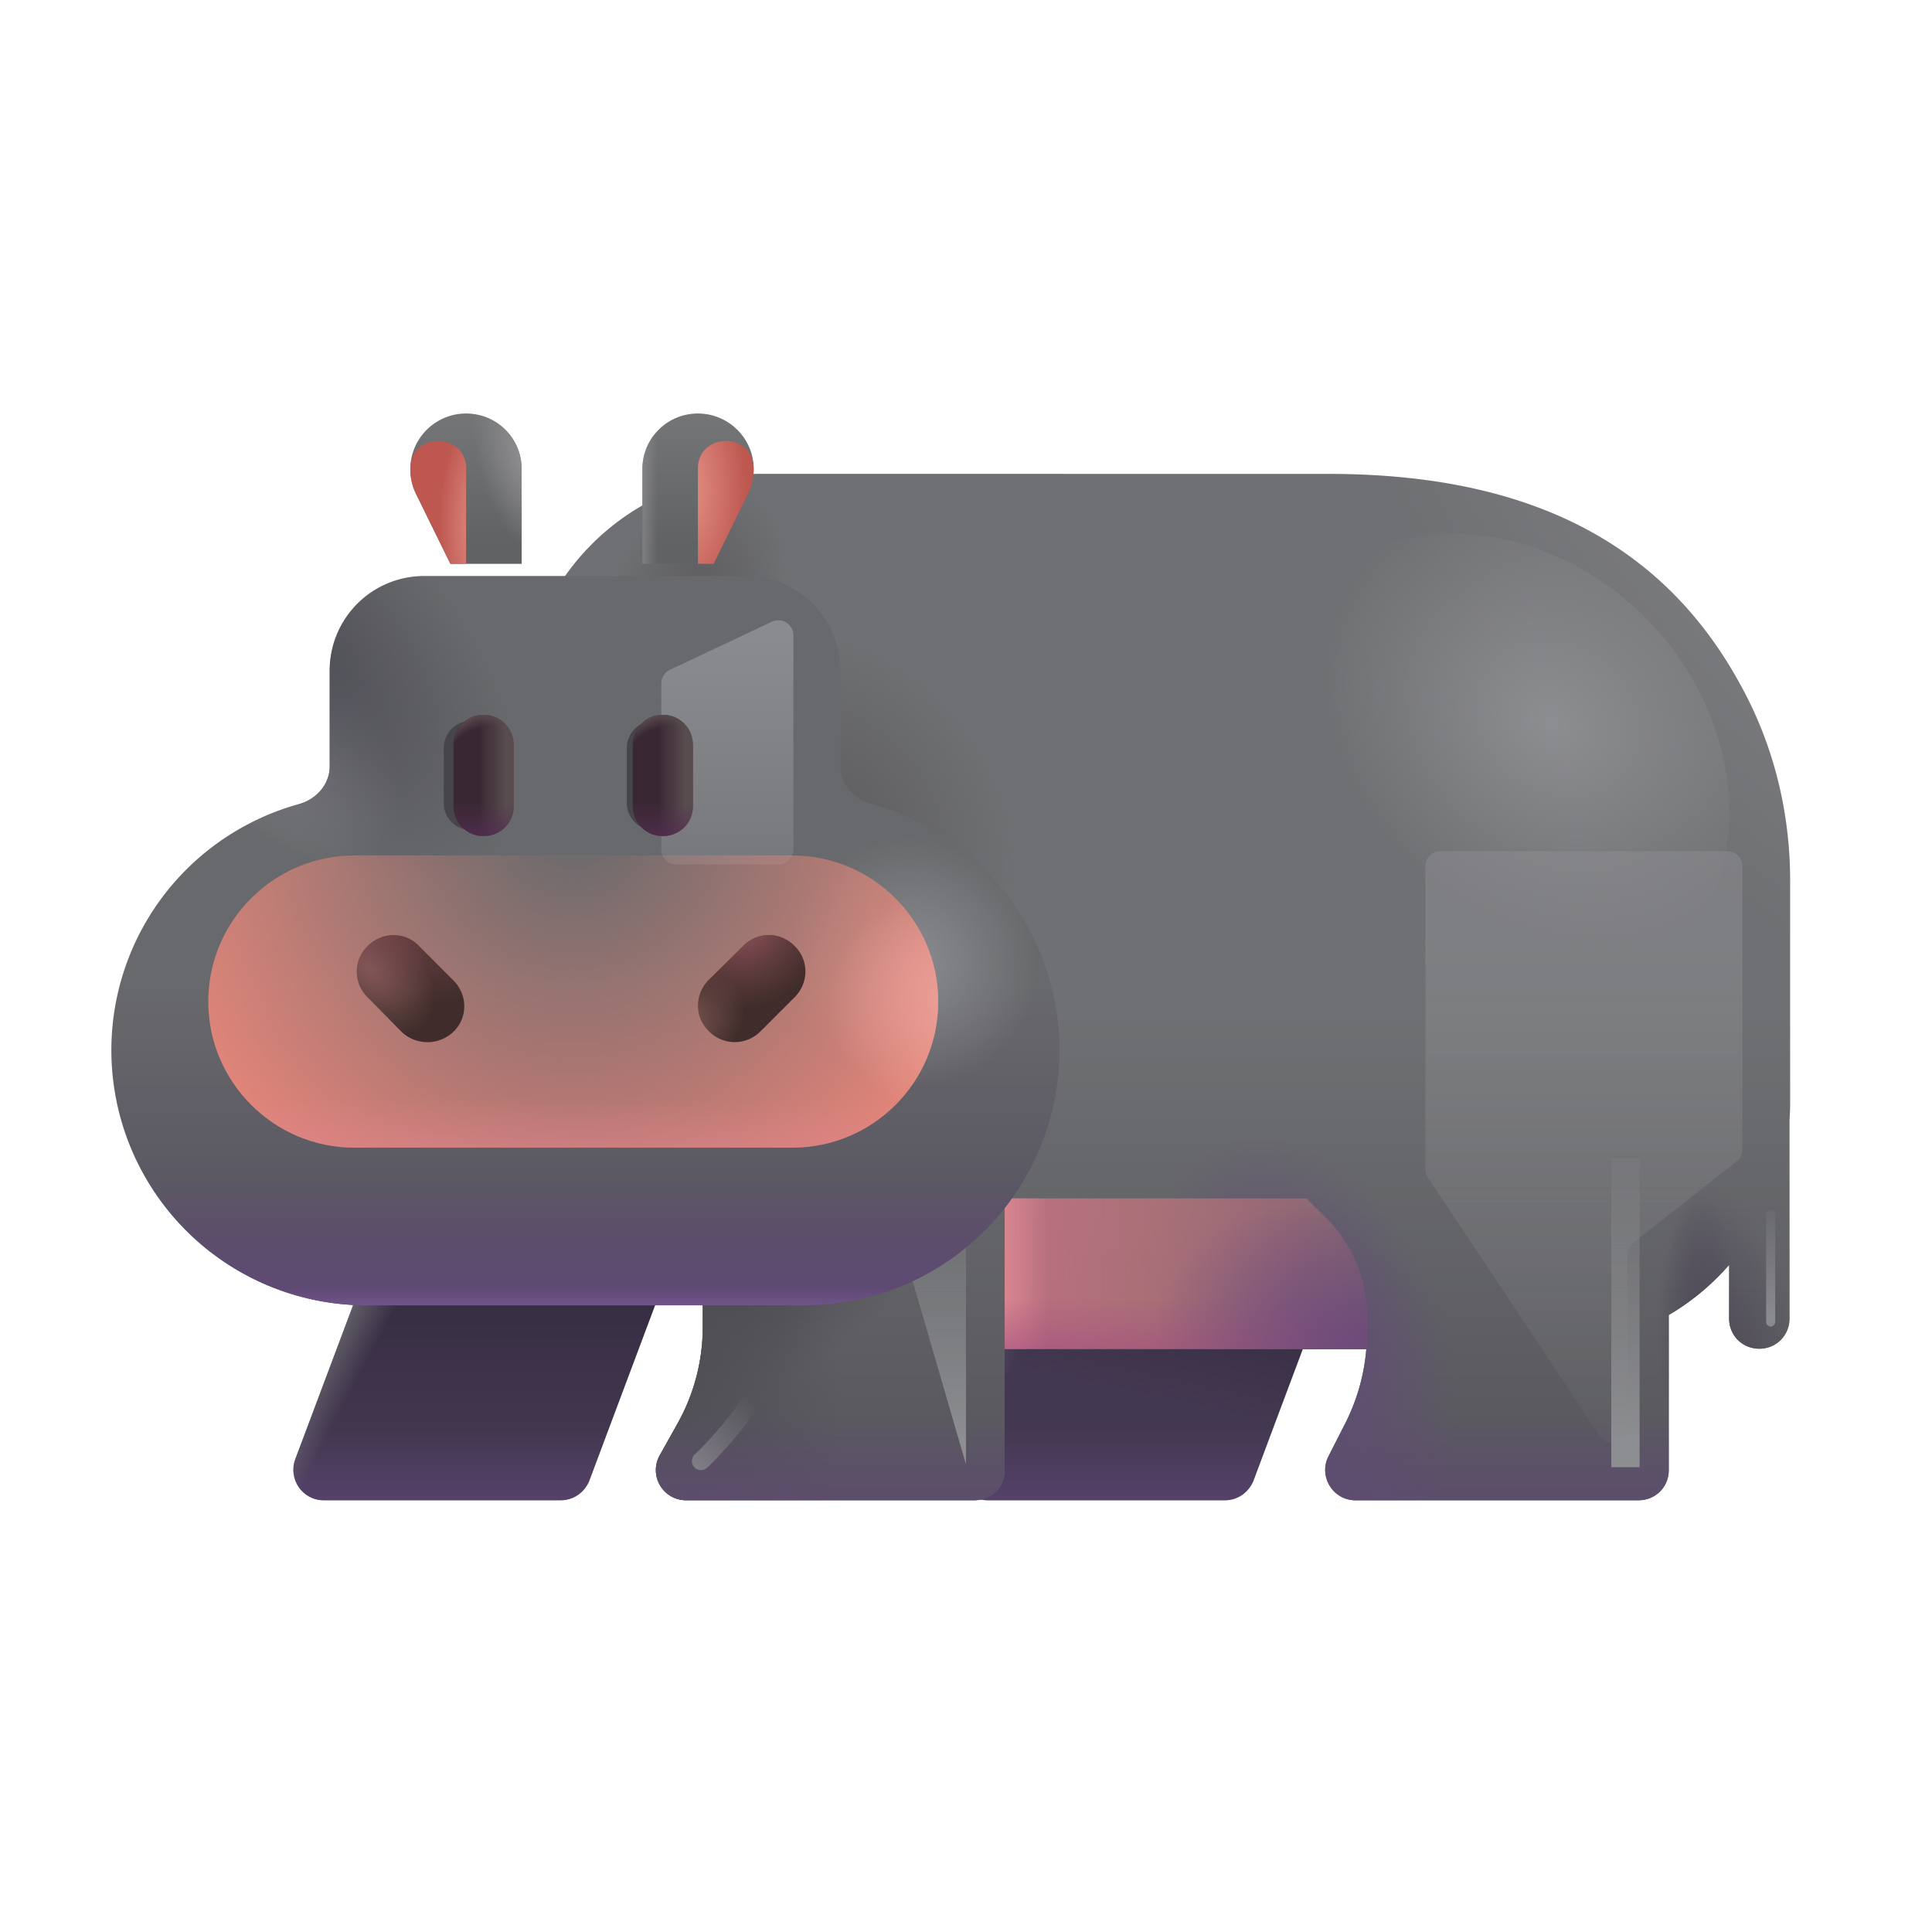 <svg xmlns="http://www.w3.org/2000/svg" fill="none" viewBox="0 0 32 32"><path fill="url(#svg-8cfa0c21-f230-42bb-8e41-cbd84b214330-a)" d="M12.64 16.849h-5l-2.75 7.32c-.12.33.12.68.47.68h3.93c.21 0 .39-.13.47-.32z"/><path fill="url(#svg-c20e0eab-8f5e-4918-a5af-43b1797b5cd4-b)" d="M12.64 16.849h-5l-2.75 7.32c-.12.33.12.68.47.68h3.93c.21 0 .39-.13.47-.32z"/><path fill="url(#svg-b098ea59-597d-4dc0-ad61-ed93a4cc1ccb-c)" d="M12.64 16.849h-5l-2.75 7.32c-.12.33.12.68.47.68h3.93c.21 0 .39-.13.47-.32z"/><path fill="url(#svg-f0fdf30e-e83a-4562-b67b-e02b0639ece6-d)" d="M23.64 16.849h-5l-2.75 7.32c-.12.33.12.68.47.68h3.93c.21 0 .39-.13.47-.32z"/><path fill="url(#svg-466d6add-da28-41ea-a9be-0ae538df86eb-e)" d="M23.64 16.849h-5l-2.75 7.32c-.12.33.12.68.47.68h3.93c.21 0 .39-.13.47-.32z"/><path fill="url(#svg-6d436c86-13a2-4c7a-9595-ab77676136a8-f)" d="M23.64 16.849h-5l-2.75 7.32c-.12.33.12.68.47.68h3.93c.21 0 .39-.13.47-.32z"/><path fill="#6F7073" d="M22 7.849c3.21 0 5.51 1.07 6.83 3.5.52.94.81 2.03.82 3.18v3.73q0 .145-.01.288v3.292c0 .28-.22.5-.5.5s-.5-.22-.5-.5v-.888a4.1 4.1 0 0 1-1 .83v2.568c0 .28-.22.5-.5.5h-4.69c-.37 0-.61-.39-.45-.72l.3-.59c.183-.372.296-.778.33-1.19h-5.99v2c0 .28-.22.5-.5.5h-4.78a.5.5 0 0 1-.43-.75l.28-.5c.28-.49.43-1.05.43-1.62V20.35c-.946-.439-1.973-.716-3-.932v-7.6c0-2.19 1.78-3.97 3.97-3.97z"/><path fill="url(#svg-6a56e86d-65a9-4570-8ead-36d6946662d0-g)" d="M22 7.849c3.21 0 5.51 1.07 6.83 3.5.52.94.81 2.03.82 3.18v3.73q0 .145-.01.288v3.292c0 .28-.22.5-.5.5s-.5-.22-.5-.5v-.888a4.1 4.1 0 0 1-1 .83v2.568c0 .28-.22.5-.5.5h-4.69c-.37 0-.61-.39-.45-.72l.3-.59c.183-.372.296-.778.33-1.19h-5.99v2c0 .28-.22.5-.5.5h-4.78a.5.5 0 0 1-.43-.75l.28-.5c.28-.49.43-1.05.43-1.62V20.35c-.946-.439-1.973-.716-3-.932v-7.6c0-2.19 1.78-3.97 3.97-3.97z"/><path fill="url(#svg-42929f52-7e81-48ce-9c92-952a8837d145-h)" d="M22 7.849c3.21 0 5.51 1.07 6.83 3.5.52.94.81 2.03.82 3.18v3.73q0 .145-.01.288v3.292c0 .28-.22.5-.5.5s-.5-.22-.5-.5v-.888a4.1 4.1 0 0 1-1 .83v2.568c0 .28-.22.5-.5.5h-4.69c-.37 0-.61-.39-.45-.72l.3-.59c.183-.372.296-.778.33-1.19h-5.99v2c0 .28-.22.5-.5.5h-4.78a.5.5 0 0 1-.43-.75l.28-.5c.28-.49.43-1.05.43-1.62V20.35c-.946-.439-1.973-.716-3-.932v-7.6c0-2.19 1.78-3.97 3.97-3.97z"/><path fill="url(#svg-48e11889-4e9b-4751-8175-039dae72c243-i)" d="M22 7.849c3.21 0 5.51 1.07 6.83 3.5.52.94.81 2.03.82 3.18v3.73q0 .145-.01.288v3.292c0 .28-.22.5-.5.5s-.5-.22-.5-.5v-.888a4.1 4.1 0 0 1-1 .83v2.568c0 .28-.22.5-.5.5h-4.69c-.37 0-.61-.39-.45-.72l.3-.59c.183-.372.296-.778.33-1.19h-5.99v2c0 .28-.22.5-.5.5h-4.78a.5.5 0 0 1-.43-.75l.28-.5c.28-.49.43-1.05.43-1.62V20.35c-.946-.439-1.973-.716-3-.932v-7.6c0-2.19 1.78-3.97 3.97-3.97z"/><path fill="url(#svg-590478fa-b4b6-4a18-a6e0-cbfcbae8accf-j)" d="M22 7.849c3.21 0 5.51 1.07 6.83 3.5.52.94.81 2.03.82 3.18v3.73q0 .145-.01.288v3.292c0 .28-.22.5-.5.5s-.5-.22-.5-.5v-.888a4.1 4.1 0 0 1-1 .83v2.568c0 .28-.22.5-.5.5h-4.69c-.37 0-.61-.39-.45-.72l.3-.59c.183-.372.296-.778.33-1.19h-5.99v2c0 .28-.22.5-.5.5h-4.78a.5.5 0 0 1-.43-.75l.28-.5c.28-.49.43-1.05.43-1.62V20.35c-.946-.439-1.973-.716-3-.932v-7.6c0-2.19 1.78-3.97 3.97-3.97z"/><path fill="url(#svg-7648004b-7957-4c21-be8b-b741870bbb5c-k)" d="M22 7.849c3.21 0 5.51 1.07 6.83 3.5.52.94.81 2.03.82 3.18v3.73q0 .145-.01.288v3.292c0 .28-.22.5-.5.5s-.5-.22-.5-.5v-.888a4.1 4.1 0 0 1-1 .83v2.568c0 .28-.22.5-.5.5h-4.69c-.37 0-.61-.39-.45-.72l.3-.59c.183-.372.296-.778.33-1.19h-5.99v2c0 .28-.22.5-.5.5h-4.78a.5.5 0 0 1-.43-.75l.28-.5c.28-.49.43-1.05.43-1.62V20.35c-.946-.439-1.973-.716-3-.932v-7.6c0-2.19 1.78-3.97 3.97-3.97z"/><path fill="url(#svg-2f1ae07d-0498-4c63-b4b1-8a40f98128b5-l)" d="M22 7.849c3.21 0 5.51 1.07 6.83 3.5.52.94.81 2.03.82 3.18v3.73q0 .145-.01.288v3.292c0 .28-.22.5-.5.5s-.5-.22-.5-.5v-.888a4.1 4.1 0 0 1-1 .83v2.568c0 .28-.22.5-.5.5h-4.69c-.37 0-.61-.39-.45-.72l.3-.59c.183-.372.296-.778.33-1.19h-5.99v2c0 .28-.22.5-.5.5h-4.78a.5.5 0 0 1-.43-.75l.28-.5c.28-.49.43-1.05.43-1.62V20.35c-.946-.439-1.973-.716-3-.932v-7.6c0-2.19 1.78-3.97 3.97-3.97z"/><path fill="url(#svg-3124be68-8fd2-4fac-b704-d0620a4a317c-m)" d="M22 7.849c3.21 0 5.51 1.07 6.83 3.5.52.94.81 2.03.82 3.18v3.73q0 .145-.01.288v3.292c0 .28-.22.5-.5.5s-.5-.22-.5-.5v-.888a4.1 4.1 0 0 1-1 .83v2.568c0 .28-.22.5-.5.5h-4.69c-.37 0-.61-.39-.45-.72l.3-.59c.183-.372.296-.778.33-1.19h-5.99v2c0 .28-.22.5-.5.5h-4.78a.5.5 0 0 1-.43-.75l.28-.5c.28-.49.43-1.05.43-1.62V20.35c-.946-.439-1.973-.716-3-.932v-7.6c0-2.19 1.78-3.97 3.97-3.97z"/><path fill="url(#svg-cc545cb3-62f2-4815-880b-6c9949f5860a-n)" d="M22 7.849c3.21 0 5.51 1.07 6.83 3.5.52.94.81 2.03.82 3.18v3.73q0 .145-.01.288v3.292c0 .28-.22.5-.5.5s-.5-.22-.5-.5v-.888a4.1 4.1 0 0 1-1 .83v2.568c0 .28-.22.5-.5.5h-4.69c-.37 0-.61-.39-.45-.72l.3-.59c.183-.372.296-.778.33-1.19h-5.99v2c0 .28-.22.5-.5.5h-4.78a.5.5 0 0 1-.43-.75l.28-.5c.28-.49.43-1.05.43-1.62V20.35c-.946-.439-1.973-.716-3-.932v-7.6c0-2.19 1.78-3.97 3.97-3.97z"/><path fill="url(#svg-1f54260a-53eb-4db0-9c9e-d9e85aef90a5-o)" d="M22 7.849c3.21 0 5.51 1.07 6.83 3.5.52.94.81 2.03.82 3.18v3.73q0 .145-.01.288v3.292c0 .28-.22.5-.5.5s-.5-.22-.5-.5v-.888a4.1 4.1 0 0 1-1 .83v2.568c0 .28-.22.5-.5.5h-4.69c-.37 0-.61-.39-.45-.72l.3-.59c.183-.372.296-.778.33-1.19h-5.99v2c0 .28-.22.5-.5.5h-4.78a.5.5 0 0 1-.43-.75l.28-.5c.28-.49.43-1.05.43-1.62V20.35c-.946-.439-1.973-.716-3-.932v-7.6c0-2.19 1.78-3.97 3.97-3.97z"/><path fill="url(#svg-360c3784-5198-4e96-b455-9dd9f592a071-p)" d="M22 7.849c3.21 0 5.51 1.07 6.83 3.5.52.94.81 2.03.82 3.18v3.73q0 .145-.01.288v3.292c0 .28-.22.5-.5.5s-.5-.22-.5-.5v-.888a4.1 4.1 0 0 1-1 .83v2.568c0 .28-.22.5-.5.5h-4.69c-.37 0-.61-.39-.45-.72l.3-.59c.183-.372.296-.778.33-1.19h-5.99v2c0 .28-.22.5-.5.5h-4.78a.5.5 0 0 1-.43-.75l.28-.5c.28-.49.43-1.05.43-1.62V20.35c-.946-.439-1.973-.716-3-.932v-7.6c0-2.19 1.78-3.97 3.97-3.97z"/><g filter="url(#svg-15cfdf51-96e2-4a15-9416-6050fd8e2854-q)"><path fill="url(#svg-e8a33d72-3a30-44d6-a546-d4bebfca2497-r)" d="M16 19.583v4.672l-1.187-4.078z"/></g><path fill="url(#svg-ee8c63ac-9ec8-4299-b470-23ca254751e8-s)" d="M22.64 21.799c0-.61-.24-1.19-.67-1.62l-.33-.33h-5v2.49h6z"/><path fill="url(#svg-2bdb51fb-37ac-4a8a-b70f-e43fb340b90a-t)" d="M22.64 21.799c0-.61-.24-1.19-.67-1.62l-.33-.33h-5v2.49h6z"/><path fill="url(#svg-3480f984-51c0-4c7b-a792-dcc601d558e2-u)" d="M22.64 21.799c0-.61-.24-1.19-.67-1.62l-.33-.33h-5v2.49h6z"/><path fill="url(#svg-db1fa370-a2a8-4124-8753-9ae4c5d66e7b-v)" d="M22.64 21.799c0-.61-.24-1.19-.67-1.62l-.33-.33h-5v2.49h6z"/><path fill="url(#svg-89015e7c-ba69-49c5-94a8-00453ff31a05-w)" d="M11.56 6.849c-.51 0-.92.41-.92.92v1.57h1.18l.56-1.14a.924.924 0 0 0-.82-1.35"/><path fill="url(#svg-8dbeac39-1f44-4de0-bef7-f93af7642271-x)" d="M11.56 6.849c-.51 0-.92.41-.92.92v1.57h1.18l.56-1.14a.924.924 0 0 0-.82-1.35"/><path fill="url(#svg-e983d572-2326-45d3-965b-eb554d2c3ed1-y)" d="M12.48 7.729c-.03-.58-.91-.56-.92.02v1.59h.26l.56-1.14a.9.9 0 0 0 .1-.47"/><path fill="url(#svg-b10845dd-e16a-4ea1-a324-e4a6b2626d61-z)" d="M7.72 6.849c.51 0 .92.41.92.92v1.57H7.46l-.56-1.14a.924.924 0 0 1 .82-1.35"/><path fill="url(#svg-b89b68c2-8b48-4b9c-837c-83880fc83051-A)" d="M7.72 6.849c.51 0 .92.41.92.92v1.57H7.46l-.56-1.14a.924.924 0 0 1 .82-1.35"/><path fill="url(#svg-fad2a810-f8fc-49cb-8f7f-327b92e842af-B)" d="M6.8 7.729c.03-.58.91-.56.92.02v1.59h-.26l-.56-1.14a.9.9 0 0 1-.1-.47"/><g filter="url(#svg-31b9bda1-cc17-437f-8a72-50eb590161e3-C)"><path fill="url(#svg-3bb0414e-d651-4a18-a8ea-a38bf471a02c-D)" d="M4.752 13.118c.288-.079.509-.327.509-.626V10.91c0-.87.7-1.57 1.57-1.57h5.32c.87 0 1.57.7 1.57 1.57v1.58c0 .3.221.548.51.626a4.226 4.226 0 0 1-1.11 8.304H5.87a4.226 4.226 0 0 1-1.119-8.301"/><path fill="url(#svg-9dd8eb18-e403-4620-b4e2-7eb4cfd0f66e-E)" d="M4.752 13.118c.288-.079.509-.327.509-.626V10.91c0-.87.7-1.57 1.57-1.57h5.32c.87 0 1.57.7 1.57 1.57v1.58c0 .3.221.548.51.626a4.226 4.226 0 0 1-1.11 8.304H5.87a4.226 4.226 0 0 1-1.119-8.301"/><path fill="url(#svg-52c7b180-0990-46ed-a095-2414320710a0-F)" d="M4.752 13.118c.288-.079.509-.327.509-.626V10.91c0-.87.7-1.57 1.57-1.57h5.32c.87 0 1.57.7 1.57 1.57v1.58c0 .3.221.548.51.626a4.226 4.226 0 0 1-1.11 8.304H5.87a4.226 4.226 0 0 1-1.119-8.301"/><path fill="url(#svg-0ec9caf6-6433-4dfb-8631-2999178dcb86-G)" d="M4.752 13.118c.288-.079.509-.327.509-.626V10.91c0-.87.7-1.57 1.57-1.57h5.32c.87 0 1.57.7 1.57 1.57v1.58c0 .3.221.548.51.626a4.226 4.226 0 0 1-1.11 8.304H5.87a4.226 4.226 0 0 1-1.119-8.301"/><path fill="url(#svg-8a1e0ac3-ba99-4276-880e-a5fb122b6d07-H)" d="M4.752 13.118c.288-.079.509-.327.509-.626V10.91c0-.87.7-1.57 1.57-1.57h5.32c.87 0 1.57.7 1.57 1.57v1.58c0 .3.221.548.51.626a4.226 4.226 0 0 1-1.11 8.304H5.87a4.226 4.226 0 0 1-1.119-8.301"/><path fill="url(#svg-631408dd-b681-4bcb-b36f-d5d0f93c57e9-I)" d="M4.752 13.118c.288-.079.509-.327.509-.626V10.91c0-.87.7-1.57 1.57-1.57h5.32c.87 0 1.57.7 1.57 1.57v1.58c0 .3.221.548.51.626a4.226 4.226 0 0 1-1.11 8.304H5.87a4.226 4.226 0 0 1-1.119-8.301"/></g><g filter="url(#svg-cd9e5564-0b36-4789-9386-892b59cbdc1f-J)"><path fill="url(#svg-e79cf926-f267-4370-a37b-f2be60d686be-K)" d="M10.953 11.32v2.748c0 .138.112.25.25.25h1.688a.25.25 0 0 0 .25-.25v-3.544a.25.25 0 0 0-.357-.226l-1.687.796a.25.25 0 0 0-.144.226"/></g><path fill="url(#svg-c2505e7c-6f2b-4790-80bf-c2275bc3ebe8-L)" d="M5.87 19.009c-1.33 0-2.42-1.08-2.42-2.42s1.09-2.42 2.42-2.42h7.25c1.33 0 2.42 1.08 2.42 2.42s-1.08 2.42-2.42 2.42z"/><path fill="url(#svg-b2d643d8-bbb0-4804-abb9-31ccb42cb313-M)" d="M5.87 19.009c-1.33 0-2.42-1.08-2.42-2.42s1.09-2.42 2.42-2.42h7.25c1.33 0 2.42 1.08 2.42 2.42s-1.08 2.42-2.42 2.42z"/><path fill="url(#svg-e2ab3c21-1d9c-417d-b968-89fc833eefea-N)" d="M5.87 19.009c-1.33 0-2.42-1.08-2.42-2.42s1.09-2.42 2.42-2.42h7.25c1.33 0 2.42 1.08 2.42 2.42s-1.08 2.42-2.42 2.42z"/><path fill="url(#svg-816eafbe-e866-4568-86d2-60b5e043dca7-O)" d="m6.65 17.089-.56-.57a.59.59 0 0 1 0-.85c.24-.24.62-.24.85 0l.57.57c.24.24.24.62 0 .85s-.62.23-.86 0"/><path fill="url(#svg-7a01fdb4-b972-44ba-8eb3-d815c797e518-P)" d="m6.65 17.089-.56-.57a.59.59 0 0 1 0-.85c.24-.24.62-.24.85 0l.57.57c.24.24.24.62 0 .85s-.62.23-.86 0"/><path fill="url(#svg-6ae730b3-0464-40e2-99ef-c7b1ed8accd4-Q)" d="m12.59 17.089.57-.57c.24-.24.24-.62 0-.85a.59.59 0 0 0-.85 0l-.57.56c-.24.24-.24.62 0 .85a.6.6 0 0 0 .85.01"/><path fill="url(#svg-1065d7a3-bc27-4b95-9416-126ddfcf2cd7-R)" d="m12.59 17.089.57-.57c.24-.24.24-.62 0-.85a.59.59 0 0 0-.85 0l-.57.56c-.24.24-.24.62 0 .85a.6.6 0 0 0 .85.01"/><g filter="url(#svg-acb58493-592a-4c0f-8bd7-bbca6062ec6a-S)"><path fill="#46454A" d="M7.8 13.747a.445.445 0 0 1-.45-.45v-.905c0-.252.199-.45.45-.45.252 0 .45.198.45.45v.906c0 .251-.198.45-.45.45"/></g><g filter="url(#svg-ecd65302-8412-4d36-b7ae-3fc01abd8c4d-T)"><path fill="#46454A" d="M10.832 13.747a.445.445 0 0 1-.45-.45v-.905c0-.252.198-.45.45-.45.251 0 .449.198.449.45v.906c0 .251-.198.45-.45.45"/></g><path fill="url(#svg-549cd3b8-fe24-46bd-b4b5-fcf1e550fc3f-U)" d="M8.011 13.849c-.28 0-.5-.22-.5-.5V12.34c0-.28.22-.5.5-.5s.5.22.5.5v1.008c0 .28-.22.5-.5.5"/><path fill="url(#svg-03f4b1d3-9058-4853-849c-323f3c45823a-V)" d="M8.011 13.849c-.28 0-.5-.22-.5-.5V12.34c0-.28.22-.5.5-.5s.5.22.5.5v1.008c0 .28-.22.5-.5.5"/><path fill="url(#svg-d701fe79-b338-4555-a89b-7fbd656e44bd-W)" d="M8.011 13.849c-.28 0-.5-.22-.5-.5V12.34c0-.28.22-.5.5-.5s.5.22.5.5v1.008c0 .28-.22.5-.5.5"/><path fill="url(#svg-badfa571-762c-401a-b515-2ffc69d18707-X)" d="M10.98 13.849c-.28 0-.5-.22-.5-.5V12.34c0-.28.22-.5.5-.5s.5.22.5.5v1.008c0 .28-.22.5-.5.5"/><path fill="url(#svg-639de8c5-9192-46a8-ae8d-489a0123d4ec-Y)" d="M10.98 13.849c-.28 0-.5-.22-.5-.5V12.34c0-.28.22-.5.5-.5s.5.22.5.5v1.008c0 .28-.22.5-.5.5"/><path fill="url(#svg-a8fd00c6-c5c6-42d4-a208-3a857bad6d5f-Z)" d="M10.98 13.849c-.28 0-.5-.22-.5-.5V12.34c0-.28.22-.5.5-.5s.5.22.5.5v1.008c0 .28-.22.5-.5.5"/><g filter="url(#svg-cba0981b-5fea-440f-9105-2150056a3e78-aa)"><ellipse cx="24.653" cy="12.842" fill="url(#svg-4a56d02f-f01a-47ab-b4ee-71e3d6cd38bd-ab)" rx="4.289" ry="3.683" transform="rotate(45.67 24.653 12.842)"/></g><g filter="url(#svg-6a510fe1-182d-453b-baf5-dc6f1534141d-ac)"><path fill="url(#svg-7ac824ca-585f-4fb2-b401-be3ab578e124-ad)" d="M26.688 19.192h.469v5.109h-.469z"/></g><g filter="url(#svg-2d14d54b-bb66-45cd-8ee0-81be31102992-ae)"><path fill="url(#svg-a6cb8c77-e7ef-4f28-b943-55cdd56bda46-af)" fill-opacity=".5" d="m23.651 19.505 2.847 4.28a.25.25 0 0 0 .458-.139v-2.864a.25.25 0 0 1 .095-.196l1.713-1.35a.25.25 0 0 0 .095-.196v-4.691a.25.25 0 0 0-.25-.25h-4.75a.25.25 0 0 0-.25.25v5.018q0 .076.042.138"/></g><g filter="url(#svg-6de617b9-b009-477c-b077-1396e5bce6bb-ag)"><path stroke="url(#svg-62dd6b57-3712-4e87-9f5c-d2e25cc8be66-ah)" stroke-linecap="round" stroke-opacity=".75" stroke-width=".3" d="M11.61 24.2c.155-.137.658-.695.777-.922"/></g><g filter="url(#svg-d1d50d4b-33ac-49b5-a7cd-90eb7b037692-ai)"><path stroke="url(#svg-0743f1be-edfa-4de7-995e-2682daefa36e-aj)" stroke-linecap="round" stroke-width=".15" d="M29.328 21.896v-1.782"/></g><defs><linearGradient id="svg-8cfa0c21-f230-42bb-8e41-cbd84b214330-a" x1="8.75" x2="8.75" y1="18.474" y2="24.161" gradientUnits="userSpaceOnUse"><stop stop-color="#2A2233"/><stop offset="1" stop-color="#433851"/></linearGradient><linearGradient id="svg-c20e0eab-8f5e-4918-a5af-43b1797b5cd4-b" x1="8.75" x2="8.75" y1="23.664" y2="25.661" gradientUnits="userSpaceOnUse"><stop stop-color="#62487A" stop-opacity="0"/><stop offset="1" stop-color="#62487A"/></linearGradient><linearGradient id="svg-b098ea59-597d-4dc0-ad61-ed93a4cc1ccb-c" x1="4.75" x2="6.203" y1="22.536" y2="23.302" gradientUnits="userSpaceOnUse"><stop stop-color="#848485"/><stop offset=".724" stop-color="#848485" stop-opacity="0"/></linearGradient><linearGradient id="svg-f0fdf30e-e83a-4562-b67b-e02b0639ece6-d" x1="19.75" x2="18.922" y1="19.38" y2="23.161" gradientUnits="userSpaceOnUse"><stop stop-color="#2A2233"/><stop offset="1" stop-color="#433851"/></linearGradient><linearGradient id="svg-466d6add-da28-41ea-a9be-0ae538df86eb-e" x1="19.75" x2="19.75" y1="23.664" y2="25.661" gradientUnits="userSpaceOnUse"><stop stop-color="#62487A" stop-opacity="0"/><stop offset="1" stop-color="#62487A"/></linearGradient><linearGradient id="svg-6d436c86-13a2-4c7a-9595-ab77676136a8-f" x1="14.984" x2="17.203" y1="22.286" y2="23.302" gradientUnits="userSpaceOnUse"><stop stop-color="#848485"/><stop offset=".724" stop-color="#848485" stop-opacity="0"/></linearGradient><linearGradient id="svg-cc545cb3-62f2-4815-880b-6c9949f5860a-n" x1="11.266" x2="11.266" y1="25.911" y2="16.786" gradientUnits="userSpaceOnUse"><stop stop-color="#525257"/><stop offset="1" stop-color="#525257" stop-opacity="0"/></linearGradient><linearGradient id="svg-1f54260a-53eb-4db0-9c9e-d9e85aef90a5-o" x1="19.146" x2="19.146" y1="23.349" y2="25.911" gradientUnits="userSpaceOnUse"><stop stop-color="#62487A" stop-opacity="0"/><stop offset="1" stop-color="#62487A"/></linearGradient><linearGradient id="svg-e8a33d72-3a30-44d6-a546-d4bebfca2497-r" x1="20.941" x2="20.941" y1="23.841" y2="18.926" gradientUnits="userSpaceOnUse"><stop stop-color="#8D8E91"/><stop offset="1" stop-color="#8D8E91" stop-opacity="0"/></linearGradient><linearGradient id="svg-ee8c63ac-9ec8-4299-b470-23ca254751e8-s" x1="15.891" x2="25.078" y1="21.095" y2="21.095" gradientUnits="userSpaceOnUse"><stop stop-color="#C06E84"/><stop offset="1" stop-color="#E9877A" stop-opacity="0"/></linearGradient><linearGradient id="svg-2bdb51fb-37ac-4a8a-b70f-e43fb340b90a-t" x1="16.422" x2="17.359" y1="22.339" y2="22.339" gradientUnits="userSpaceOnUse"><stop stop-color="#E08D95"/><stop offset="1" stop-color="#E08D95" stop-opacity="0"/></linearGradient><linearGradient id="svg-3480f984-51c0-4c7b-a792-dcc601d558e2-u" x1="19.641" x2="19.641" y1="21.521" y2="23.349" gradientUnits="userSpaceOnUse"><stop stop-color="#A5517F" stop-opacity="0"/><stop offset=".752" stop-color="#A5517F"/></linearGradient><linearGradient id="svg-89015e7c-ba69-49c5-94a8-00453ff31a05-w" x1="10.797" x2="10.797" y1="9.005" y2="6.661" gradientUnits="userSpaceOnUse"><stop stop-color="#616264"/><stop offset="1" stop-color="#767779"/></linearGradient><linearGradient id="svg-8dbeac39-1f44-4de0-bef7-f93af7642271-x" x1="10.484" x2="10.891" y1="8.458" y2="8.458" gradientUnits="userSpaceOnUse"><stop stop-color="#919193"/><stop offset="1" stop-color="#919193" stop-opacity="0"/></linearGradient><linearGradient id="svg-b10845dd-e16a-4ea1-a324-e4a6b2626d61-z" x1="6.952" x2="6.952" y1="9.005" y2="6.661" gradientUnits="userSpaceOnUse"><stop stop-color="#616264"/><stop offset="1" stop-color="#767779"/></linearGradient><linearGradient id="svg-3bb0414e-d651-4a18-a8ea-a38bf471a02c-D" x1="9.496" x2="9.496" y1="16.099" y2="21.419" gradientUnits="userSpaceOnUse"><stop stop-color="#68696C"/><stop offset="1" stop-color="#534E5D"/></linearGradient><linearGradient id="svg-9dd8eb18-e403-4620-b4e2-7eb4cfd0f66e-E" x1="9.496" x2="9.496" y1="19.255" y2="21.724" gradientUnits="userSpaceOnUse"><stop stop-color="#62487A" stop-opacity="0"/><stop offset="1" stop-color="#62487A"/></linearGradient><linearGradient id="svg-52c7b180-0990-46ed-a095-2414320710a0-F" x1="9.496" x2="9.496" y1="20.724" y2="21.786" gradientUnits="userSpaceOnUse"><stop offset=".382" stop-color="#8261A0" stop-opacity="0"/><stop offset="1" stop-color="#8261A0"/></linearGradient><linearGradient id="svg-e79cf926-f267-4370-a37b-f2be60d686be-K" x1="12.047" x2="12.047" y1="10.599" y2="17.38" gradientUnits="userSpaceOnUse"><stop stop-color="#8A8B8F"/><stop offset="0" stop-color="#8A8B8F"/><stop offset="1" stop-color="#8A8B8F" stop-opacity="0"/></linearGradient><linearGradient id="svg-b2d643d8-bbb0-4804-abb9-31ccb42cb313-M" x1="9.828" x2="9.844" y1="20.161" y2="18.192" gradientUnits="userSpaceOnUse"><stop stop-color="#DC8490"/><stop offset="1" stop-color="#DC8490" stop-opacity="0"/></linearGradient><linearGradient id="svg-7a01fdb4-b972-44ba-8eb3-d815c797e518-P" x1="7.078" x2="6.703" y1="16.646" y2="14.505" gradientUnits="userSpaceOnUse"><stop stop-color="#864D54" stop-opacity="0"/><stop offset="1" stop-color="#864D54"/></linearGradient><linearGradient id="svg-549cd3b8-fe24-46bd-b4b5-fcf1e550fc3f-U" x1="8.511" x2="7.932" y1="12.845" y2="12.845" gradientUnits="userSpaceOnUse"><stop offset=".225" stop-color="#594C4F"/><stop offset="1" stop-color="#392833"/></linearGradient><linearGradient id="svg-03f4b1d3-9058-4853-849c-323f3c45823a-V" x1="8.667" x2="8.667" y1="14.021" y2="13.302" gradientUnits="userSpaceOnUse"><stop stop-color="#552D52"/><stop offset="1" stop-color="#552D52" stop-opacity="0"/></linearGradient><linearGradient id="svg-badfa571-762c-401a-b515-2ffc69d18707-X" x1="11.48" x2="10.901" y1="12.845" y2="12.845" gradientUnits="userSpaceOnUse"><stop offset=".225" stop-color="#594C4F"/><stop offset="1" stop-color="#392833"/></linearGradient><linearGradient id="svg-639de8c5-9192-46a8-ae8d-489a0123d4ec-Y" x1="11.636" x2="11.636" y1="14.021" y2="13.302" gradientUnits="userSpaceOnUse"><stop stop-color="#552D52"/><stop offset="1" stop-color="#552D52" stop-opacity="0"/></linearGradient><linearGradient id="svg-7ac824ca-585f-4fb2-b401-be3ab578e124-ad" x1="28.609" x2="28.609" y1="23.849" y2="18.474" gradientUnits="userSpaceOnUse"><stop stop-color="#8D8E91"/><stop offset="1" stop-color="#8D8E91" stop-opacity="0"/></linearGradient><linearGradient id="svg-a6cb8c77-e7ef-4f28-b943-55cdd56bda46-af" x1="26.234" x2="26.234" y1="15.599" y2="25.349" gradientUnits="userSpaceOnUse"><stop stop-color="#8D8E91"/><stop offset="1" stop-color="#8D8E91" stop-opacity="0"/></linearGradient><linearGradient id="svg-62dd6b57-3712-4e87-9f5c-d2e25cc8be66-ah" x1="11.484" x2="12.609" y1="24.302" y2="23.38" gradientUnits="userSpaceOnUse"><stop stop-color="#8D8E91"/><stop offset="1" stop-color="#8D8E91" stop-opacity="0"/></linearGradient><linearGradient id="svg-0743f1be-edfa-4de7-995e-2682daefa36e-aj" x1="29.484" x2="29.484" y1="21.771" y2="19.755" gradientUnits="userSpaceOnUse"><stop stop-color="#8A8B8F"/><stop offset="1" stop-color="#8A8B8F" stop-opacity="0"/></linearGradient><radialGradient id="svg-6a56e86d-65a9-4570-8ead-36d6946662d0-g" cx="0" cy="0" r="1" gradientTransform="matrix(-5.063 4.562 -7.769 -8.621 30.89 7.849)" gradientUnits="userSpaceOnUse"><stop stop-color="#838487"/><stop offset="1" stop-color="#838487" stop-opacity="0"/></radialGradient><radialGradient id="svg-42929f52-7e81-48ce-9c92-952a8837d145-h" cx="0" cy="0" r="1" gradientTransform="matrix(0 -2.469 .672 0 28.14 22.224)" gradientUnits="userSpaceOnUse"><stop stop-color="#4D425B"/><stop offset="1" stop-color="#4D425B" stop-opacity="0"/></radialGradient><radialGradient id="svg-48e11889-4e9b-4751-8175-039dae72c243-i" cx="0" cy="0" r="1" gradientTransform="matrix(-.5 -3.312 1.177 -.178 28.734 22.911)" gradientUnits="userSpaceOnUse"><stop stop-color="#4D425B"/><stop offset="1" stop-color="#4D425B" stop-opacity="0"/></radialGradient><radialGradient id="svg-590478fa-b4b6-4a18-a6e0-cbfcbae8accf-j" cx="0" cy="0" r="1" gradientTransform="matrix(2.188 -1.781 2.201 2.704 13.703 13.693)" gradientUnits="userSpaceOnUse"><stop stop-color="#5D5D60"/><stop offset="1" stop-color="#5D5D60" stop-opacity="0"/></radialGradient><radialGradient id="svg-7648004b-7957-4c21-be8b-b741870bbb5c-k" cx="0" cy="0" r="1" gradientTransform="matrix(.766 -1.75 1.27 .556 11.547 9.833)" gradientUnits="userSpaceOnUse"><stop stop-color="#5D5D60"/><stop offset="1" stop-color="#5D5D60" stop-opacity="0"/></radialGradient><radialGradient id="svg-2f1ae07d-0498-4c63-b4b1-8a40f98128b5-l" cx="0" cy="0" r="1" gradientTransform="rotate(143.746 2.916 12.652)scale(3.488 1.644)" gradientUnits="userSpaceOnUse"><stop stop-color="#47474E"/><stop offset="1" stop-color="#47474E" stop-opacity="0"/></radialGradient><radialGradient id="svg-3124be68-8fd2-4fac-b704-d0620a4a317c-m" cx="0" cy="0" r="1" gradientTransform="matrix(2.625 -.719 1.157 4.227 11.14 22.599)" gradientUnits="userSpaceOnUse"><stop stop-color="#47474E"/><stop offset="1" stop-color="#47474E" stop-opacity="0"/></radialGradient><radialGradient id="svg-360c3784-5198-4e96-b455-9dd9f592a071-p" cx="0" cy="0" r="1" gradientTransform="matrix(-1.469 -3.187 2.155 -.993 21.578 22.192)" gradientUnits="userSpaceOnUse"><stop stop-color="#62487A"/><stop offset="1" stop-color="#62487A" stop-opacity="0"/></radialGradient><radialGradient id="svg-db1fa370-a2a8-4124-8753-9ae4c5d66e7b-v" cx="0" cy="0" r="1" gradientTransform="matrix(-4 -1.219 .799 -2.624 23.203 22.755)" gradientUnits="userSpaceOnUse"><stop stop-color="#62487A"/><stop offset="1" stop-color="#62487A" stop-opacity="0"/></radialGradient><radialGradient id="svg-e983d572-2326-45d3-965b-eb554d2c3ed1-y" cx="0" cy="0" r="1" gradientTransform="matrix(0 2.109 -1.047 0 11.328 8.114)" gradientUnits="userSpaceOnUse"><stop stop-color="#E7958A"/><stop offset="1" stop-color="#BD5750"/></radialGradient><radialGradient id="svg-b89b68c2-8b48-4b9c-837c-83880fc83051-A" cx="0" cy="0" r="1" gradientTransform="rotate(165.174 3.877 4.364)scale(.824 1.691)" gradientUnits="userSpaceOnUse"><stop stop-color="#919193"/><stop offset="1" stop-color="#919193" stop-opacity="0"/></radialGradient><radialGradient id="svg-fad2a810-f8fc-49cb-8f7f-327b92e842af-B" cx="0" cy="0" r="1" gradientTransform="matrix(-.74 0 0 -2.053 8 8.74)" gradientUnits="userSpaceOnUse"><stop stop-color="#E7958A"/><stop offset="1" stop-color="#BD5750"/></radialGradient><radialGradient id="svg-0ec9caf6-6433-4dfb-8631-2999178dcb86-G" cx="0" cy="0" r="1" gradientTransform="matrix(-1.719 1.594 -1.65 -1.78 14.922 15.724)" gradientUnits="userSpaceOnUse"><stop stop-color="#8A8B8F"/><stop offset=".863" stop-color="#8A8B8F" stop-opacity="0"/></radialGradient><radialGradient id="svg-8a1e0ac3-ba99-4276-880e-a5fb122b6d07-H" cx="0" cy="0" r="1" gradientTransform="rotate(49.205 -10.811 10.75)scale(3.013 1.719)" gradientUnits="userSpaceOnUse"><stop stop-color="#8A8B8F"/><stop offset=".863" stop-color="#8A8B8F" stop-opacity="0"/></radialGradient><radialGradient id="svg-631408dd-b681-4bcb-b36f-d5d0f93c57e9-I" cx="0" cy="0" r="1" gradientTransform="matrix(3.375 3.594 -1.849 1.736 4.516 10.443)" gradientUnits="userSpaceOnUse"><stop stop-color="#4D4D55"/><stop offset="1" stop-color="#4D4D55" stop-opacity="0"/></radialGradient><radialGradient id="svg-c2505e7c-6f2b-4790-80bf-c2275bc3ebe8-L" cx="0" cy="0" r="1" gradientTransform="translate(9.496 13.536)scale(7.645)" gradientUnits="userSpaceOnUse"><stop offset=".027" stop-color="#E9877A" stop-opacity="0"/><stop offset="1" stop-color="#E9877A"/></radialGradient><radialGradient id="svg-e2ab3c21-1d9c-417d-b968-89fc833eefea-N" cx="0" cy="0" r="1" gradientTransform="matrix(-2.938 0 0 -2.129 16.64 16.589)" gradientUnits="userSpaceOnUse"><stop stop-color="#F2AAA3"/><stop offset="1" stop-color="#F2AAA3" stop-opacity="0"/></radialGradient><radialGradient id="svg-816eafbe-e866-4568-86d2-60b5e043dca7-O" cx="0" cy="0" r="1" gradientTransform="matrix(.922 1 -.643 .592 6.11 16.036)" gradientUnits="userSpaceOnUse"><stop stop-color="#815A57"/><stop offset=".965" stop-color="#402D2B"/></radialGradient><radialGradient id="svg-6ae730b3-0464-40e2-99ef-c7b1ed8accd4-Q" cx="0" cy="0" r="1" gradientTransform="rotate(-32.216 35.06 -10.948)scale(2.844 1.963)" gradientUnits="userSpaceOnUse"><stop stop-color="#815A57"/><stop offset=".42" stop-color="#402D2B"/></radialGradient><radialGradient id="svg-1065d7a3-bc27-4b95-9416-126ddfcf2cd7-R" cx="0" cy="0" r="1" gradientTransform="rotate(84.422 -2.216 14.35)scale(1.743 1.598)" gradientUnits="userSpaceOnUse"><stop stop-color="#9B5961"/><stop offset=".877" stop-color="#864D54" stop-opacity="0"/></radialGradient><radialGradient id="svg-d701fe79-b338-4555-a89b-7fbd656e44bd-W" cx="0" cy="0" r="1" gradientTransform="matrix(-.386 -1.095 1.061 -.374 8.206 12.965)" gradientUnits="userSpaceOnUse"><stop offset=".814" stop-color="#594C4F" stop-opacity="0"/><stop offset="1" stop-color="#594C4F"/></radialGradient><radialGradient id="svg-a8fd00c6-c5c6-42d4-a208-3a857bad6d5f-Z" cx="0" cy="0" r="1" gradientTransform="matrix(-.386 -1.095 1.061 -.374 11.175 12.965)" gradientUnits="userSpaceOnUse"><stop offset=".814" stop-color="#594C4F" stop-opacity="0"/><stop offset="1" stop-color="#594C4F"/></radialGradient><radialGradient id="svg-4a56d02f-f01a-47ab-b4ee-71e3d6cd38bd-ab" cx="0" cy="0" r="1" gradientTransform="rotate(84.458 6.069 19.379)scale(4.213 5.193)" gradientUnits="userSpaceOnUse"><stop stop-color="#8D8E91"/><stop offset=".796" stop-color="#8D8E91" stop-opacity="0"/></radialGradient><filter id="svg-15cfdf51-96e2-4a15-9416-6050fd8e2854-q" width="2.788" height="6.272" x="14.012" y="18.783" color-interpolation-filters="sRGB" filterUnits="userSpaceOnUse"><feFlood flood-opacity="0" result="BackgroundImageFix"/><feBlend in="SourceGraphic" in2="BackgroundImageFix" result="shape"/><feGaussianBlur result="effect1_foregroundBlur_28327_3592" stdDeviation=".4"/></filter><filter id="svg-31b9bda1-cc17-437f-8a72-50eb590161e3-C" width="15.91" height="12.28" x="1.641" y="9.339" color-interpolation-filters="sRGB" filterUnits="userSpaceOnUse"><feFlood flood-opacity="0" result="BackgroundImageFix"/><feBlend in="SourceGraphic" in2="BackgroundImageFix" result="shape"/><feColorMatrix in="SourceAlpha" result="hardAlpha" values="0 0 0 0 0 0 0 0 0 0 0 0 0 0 0 0 0 0 127 0"/><feOffset dx=".2" dy=".2"/><feGaussianBlur stdDeviation=".5"/><feComposite in2="hardAlpha" k2="-1" k3="1" operator="arithmetic"/><feColorMatrix values="0 0 0 0 0.636 0 0 0 0 0.642 0 0 0 0 0.667 0 0 0 1 0"/><feBlend in2="shape" result="effect1_innerShadow_28327_3592"/></filter><filter id="svg-cd9e5564-0b36-4789-9386-892b59cbdc1f-J" width="4.188" height="6.044" x="9.953" y="9.274" color-interpolation-filters="sRGB" filterUnits="userSpaceOnUse"><feFlood flood-opacity="0" result="BackgroundImageFix"/><feBlend in="SourceGraphic" in2="BackgroundImageFix" result="shape"/><feGaussianBlur result="effect1_foregroundBlur_28327_3592" stdDeviation=".5"/></filter><filter id="svg-acb58493-592a-4c0f-8bd7-bbca6062ec6a-S" width="1.899" height="2.805" x="6.851" y="11.443" color-interpolation-filters="sRGB" filterUnits="userSpaceOnUse"><feFlood flood-opacity="0" result="BackgroundImageFix"/><feBlend in="SourceGraphic" in2="BackgroundImageFix" result="shape"/><feGaussianBlur result="effect1_foregroundBlur_28327_3592" stdDeviation=".25"/></filter><filter id="svg-ecd65302-8412-4d36-b7ae-3fc01abd8c4d-T" width="1.899" height="2.805" x="9.882" y="11.443" color-interpolation-filters="sRGB" filterUnits="userSpaceOnUse"><feFlood flood-opacity="0" result="BackgroundImageFix"/><feBlend in="SourceGraphic" in2="BackgroundImageFix" result="shape"/><feGaussianBlur result="effect1_foregroundBlur_28327_3592" stdDeviation=".25"/></filter><filter id="svg-cba0981b-5fea-440f-9105-2150056a3e78-aa" width="9.98" height="10.008" x="19.663" y="7.838" color-interpolation-filters="sRGB" filterUnits="userSpaceOnUse"><feFlood flood-opacity="0" result="BackgroundImageFix"/><feBlend in="SourceGraphic" in2="BackgroundImageFix" result="shape"/><feGaussianBlur result="effect1_foregroundBlur_28327_3592" stdDeviation=".5"/></filter><filter id="svg-6a510fe1-182d-453b-baf5-dc6f1534141d-ac" width="2.069" height="6.709" x="25.887" y="18.392" color-interpolation-filters="sRGB" filterUnits="userSpaceOnUse"><feFlood flood-opacity="0" result="BackgroundImageFix"/><feBlend in="SourceGraphic" in2="BackgroundImageFix" result="shape"/><feGaussianBlur result="effect1_foregroundBlur_28327_3592" stdDeviation=".4"/></filter><filter id="svg-2d14d54b-bb66-45cd-8ee0-81be31102992-ae" width="9.25" height="13.798" x="21.609" y="12.099" color-interpolation-filters="sRGB" filterUnits="userSpaceOnUse"><feFlood flood-opacity="0" result="BackgroundImageFix"/><feBlend in="SourceGraphic" in2="BackgroundImageFix" result="shape"/><feGaussianBlur result="effect1_foregroundBlur_28327_3592" stdDeviation="1"/></filter><filter id="svg-6de617b9-b009-477c-b077-1396e5bce6bb-ag" width="2.478" height="2.623" x="10.759" y="22.428" color-interpolation-filters="sRGB" filterUnits="userSpaceOnUse"><feFlood flood-opacity="0" result="BackgroundImageFix"/><feBlend in="SourceGraphic" in2="BackgroundImageFix" result="shape"/><feGaussianBlur result="effect1_foregroundBlur_28327_3592" stdDeviation=".35"/></filter><filter id="svg-d1d50d4b-33ac-49b5-a7cd-90eb7b037692-ai" width=".65" height="2.431" x="29.003" y="19.789" color-interpolation-filters="sRGB" filterUnits="userSpaceOnUse"><feFlood flood-opacity="0" result="BackgroundImageFix"/><feBlend in="SourceGraphic" in2="BackgroundImageFix" result="shape"/><feGaussianBlur result="effect1_foregroundBlur_28327_3592" stdDeviation=".125"/></filter></defs></svg>
